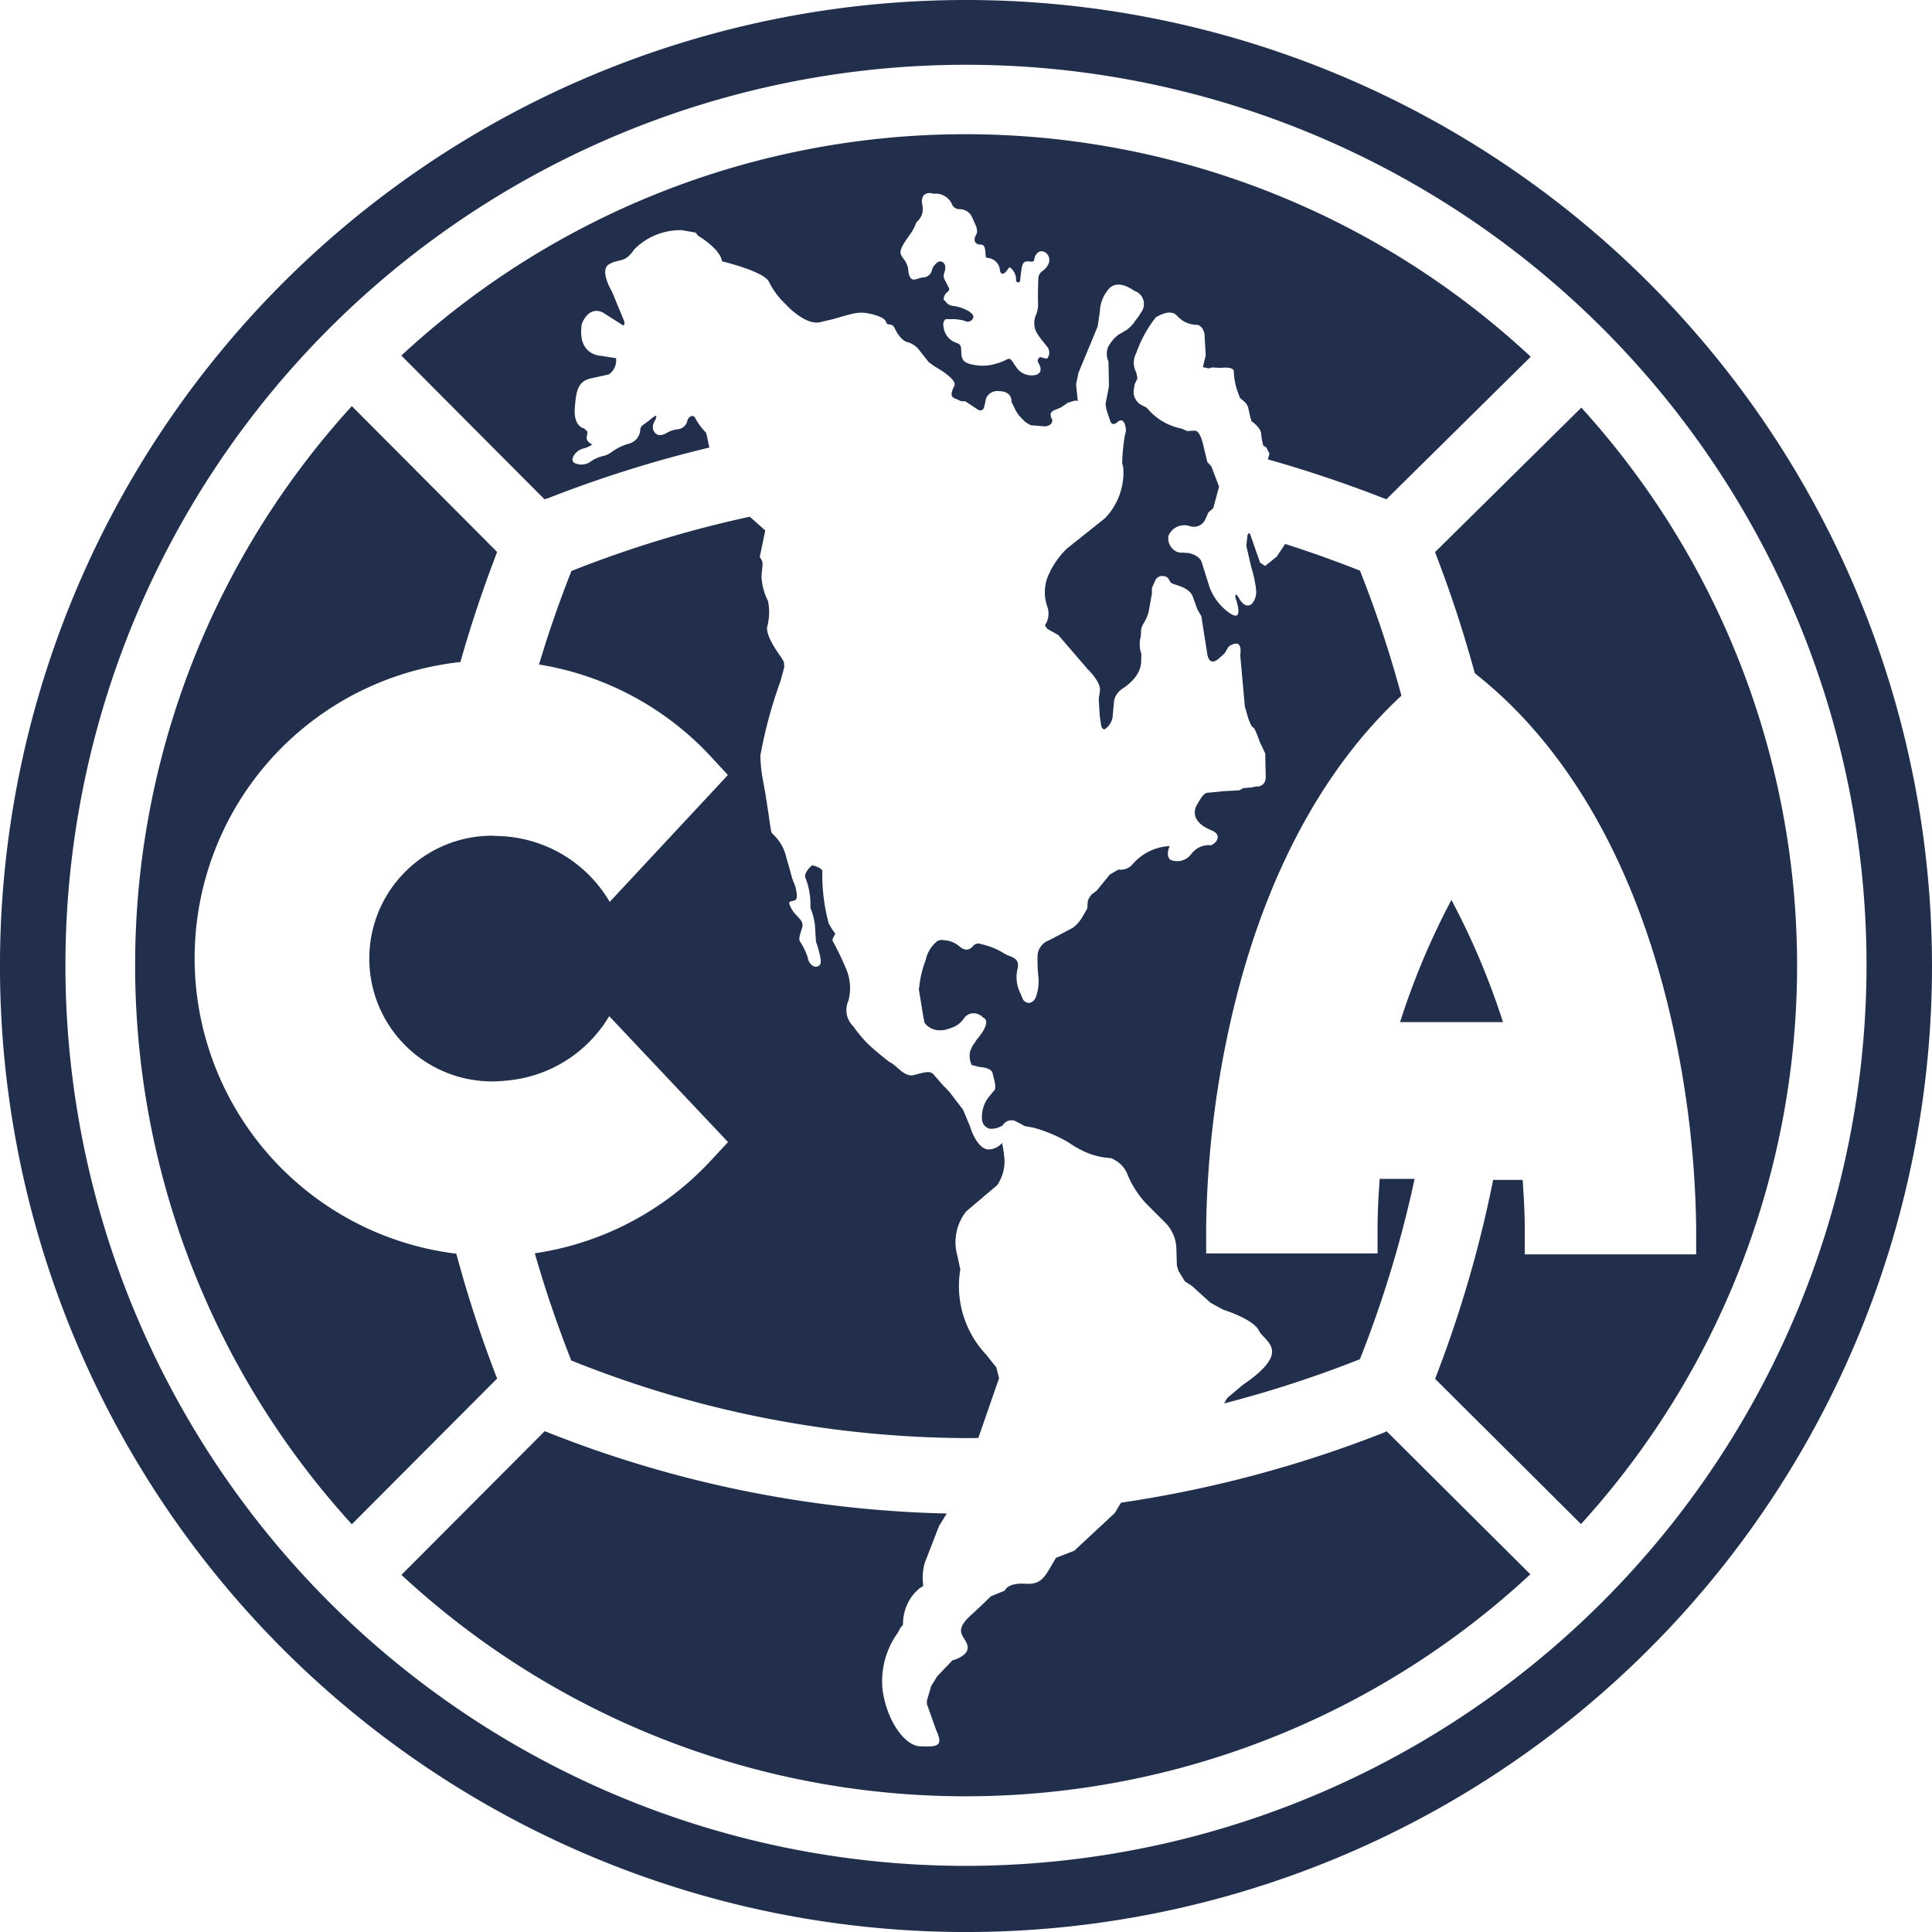 <svg viewBox="0 0 67.437 67.438" height="67.438" width="67.437" xmlns="http://www.w3.org/2000/svg"><defs><style>.a{opacity:0.944;}.b{fill:#152342;}</style></defs><g transform="translate(-360.638 -744.362)" class="a"><g transform="translate(360.638 744.362)"><path transform="translate(-461.724 -809.338)" d="M510.594,845.015h3.592a25.882,25.882,0,0,0-1.8-4.264A25.9,25.9,0,0,0,510.594,845.015Z" class="b"></path><path transform="translate(-370.385 -773.69)" d="M387.7,821.715a43,43,0,0,1-1.387-4.264,10.395,10.395,0,0,1,.143-20.653q.529-1.874,1.244-3.742l.036-.1-5.07-5.091a28.955,28.955,0,0,0,0,39.03l5.073-5.089Z" class="b"></path><path transform="translate(-387.308 -781.64)" d="M421.837,823.243l.225-.19h0l.058-.049.011-.02a1.466,1.466,0,0,0,.218-1.058V821.9l-.01-.062c-.014-.1-.028-.17-.028-.17l-.022-.135a.65.65,0,0,1-.515.23c-.4-.081-.6-.786-.6-.786l-.249-.6-.482-.629-.26-.272s-.188-.217-.3-.344-.343-.057-.671.032-.6-.326-.806-.427a.635.635,0,0,1-.06-.037,8.789,8.789,0,0,1-.786-.665,5.127,5.127,0,0,1-.471-.574.785.785,0,0,1-.168-.887,1.7,1.7,0,0,0-.047-1.035,9.663,9.663,0,0,0-.5-1.053c-.034-.077.087-.223.087-.249s-.074-.083-.228-.37a6.55,6.55,0,0,1-.222-1.8c.034-.127-.349-.227-.349-.227a.807.807,0,0,0-.24.3c-.034.134.007.115.087.4a2.606,2.606,0,0,1,.087.715.319.319,0,0,0,.04.172,2.651,2.651,0,0,1,.121.53c.007.185.034.555.034.555a4.39,4.39,0,0,1,.148.523c.013.128.067.274-.094.338s-.33-.153-.337-.294a2.367,2.367,0,0,0-.282-.587c-.067-.127.087-.414.094-.542s-.061-.2-.2-.351a1.026,1.026,0,0,1-.252-.384c-.04-.121.027-.1.173-.145s.054-.351.04-.441-.087-.191-.148-.427c-.029-.112-.1-.37-.173-.609a1.564,1.564,0,0,0-.467-.83.026.026,0,0,0-.006-.008.177.177,0,0,1-.061-.1c-.05-.284-.093-.61-.093-.61l-.12-.767-.072-.388v-.009a4.824,4.824,0,0,1-.091-.872,15.951,15.951,0,0,1,.7-2.593l.132-.483-.008-.178-.095-.168s-.558-.728-.491-1.07a1.968,1.968,0,0,0,.028-.9h0a2.089,2.089,0,0,1-.228-.854c.02-.369.084-.466-.021-.618l-.04-.061.193-.928-.541-.48a39.6,39.6,0,0,0-6.162,1.87l-.064.025-.025.064q-.627,1.6-1.106,3.2a10.445,10.445,0,0,1,6,3.215l.593.642-3.255,3.495-.87.934a4.645,4.645,0,0,0-3.924-2.3c-.058,0-.116-.01-.175-.01a4.288,4.288,0,1,0,.493,8.547,4.629,4.629,0,0,0,3.589-2.249l.874.927,3.273,3.469-.6.646a10.441,10.441,0,0,1-6.144,3.235q.527,1.843,1.248,3.68l.025.063.064.025a37.272,37.272,0,0,0,13.714,2.683c.143,0,.286,0,.43-.005l.723-2.085-.094-.377-.358-.448a3.491,3.491,0,0,1-.9-2.97l-.1-.47a1.742,1.742,0,0,1,.3-1.552Z" class="b"></path><path transform="translate(-389.658 -754.06)" d="M408.778,771.454a42.638,42.638,0,0,1,5.64-1.772l-.109-.511a2.213,2.213,0,0,1-.384-.519.111.111,0,0,0-.112-.072.212.212,0,0,0-.159.154.385.385,0,0,1-.334.31.943.943,0,0,0-.386.125l-.016.009c-.082.043-.275.145-.41-.027-.056-.071-.124-.225.041-.457l0,0a.075.075,0,0,1,.007-.054c.075-.181-.2.065-.2.065l0,0c-.069.055-.144.112-.23.172s-.115.116-.118.174a.53.53,0,0,1-.417.5,1.862,1.862,0,0,0-.6.3.766.766,0,0,1-.28.127,1.169,1.169,0,0,0-.419.182.553.553,0,0,1-.577.061.138.138,0,0,1-.066-.171.528.528,0,0,1,.4-.341,1.028,1.028,0,0,0,.282-.131c-.066-.034-.218-.126-.194-.267a1.326,1.326,0,0,0,.03-.178.987.987,0,0,0-.12-.117s-.371-.057-.326-.7.117-.95.575-1.051l.616-.136a.607.607,0,0,0,.25-.565l-.536-.086a.662.662,0,0,1-.136-.022h0c-.23-.06-.652-.281-.523-1.093,0,0,.224-.633.719-.4l.008,0,.718.458.046-.04-.011-.109-.434-1.047s-.442-.727-.1-.938.546-.02.877-.514a2.259,2.259,0,0,1,1.655-.679l.014,0,.045.008.434.078.091.112s.773.449.829.89c0,0,1.463.345,1.641.716a2.714,2.714,0,0,0,.45.648h0l.256.261c.272.252.712.583,1.072.5l.489-.115s.576-.176.75-.2a1.15,1.15,0,0,1,.351-.009l.062.009c.065.012.165.033.267.063.173.051.354.128.387.238.053.175.2,0,.307.228s.269.448.469.488a.794.794,0,0,1,.406.3l.31.391.216.155s.788.437.681.665-.156.375.01.446l.233.1h.135l.351.231h0l.018.015.07.046c.077.04.184.059.226-.112l.038-.154a.422.422,0,0,1,.036-.148l.006-.023.01-.009a.429.429,0,0,1,.424-.2c.48.01.433.369.433.369l.146.3a1.5,1.5,0,0,0,.123.189l.184.19a.824.824,0,0,0,.235.144l.5.039c.241-.041.242-.177.236-.241l-.048-.092-.009-.121.075-.087.278-.116.251-.169.257-.077.089.017-.06-.584.083-.4.67-1.618.079-.531a1.245,1.245,0,0,1,.337-.808c.334-.321.859.095.859.095a.481.481,0,0,1,.234.761l0,.006-.015.021a1.705,1.705,0,0,1-.169.241h0a1.233,1.233,0,0,1-.335.351l-.028.014-.045.023a1.161,1.161,0,0,1-.182.107h0a1.321,1.321,0,0,0-.374.445.646.646,0,0,0-.014.417l.014.041.017.051.016.861-.12.613.03.187.088.266.058.174c.044.071.12.114.246,0,.254-.228.334.311.267.4a6.274,6.274,0,0,0-.107,1.058l.009.013.029.116a2.3,2.3,0,0,1-.641,1.774l-1.338,1.066a3.041,3.041,0,0,0-.5.652c-.03.054-.06.111-.087.17a1.49,1.49,0,0,0-.09,1.181.738.738,0,0,1-.079.669l.088.124.379.213,1.024,1.19s.453.427.431.742l0,0-.043.305s.021.37.038.611l.047.315c.036.109.093.172.166.093a.624.624,0,0,0,.231-.379l.047-.508a.486.486,0,0,1,.006-.067v0h0a.621.621,0,0,1,.268-.409l0-.007s.669-.379.677-.957l.008-.277-.028-.073h0l0-.008a1.047,1.047,0,0,1,0-.494,1.379,1.379,0,0,0,.016-.2l0-.027a.54.54,0,0,1,.077-.235,1.666,1.666,0,0,0,.187-.412l.116-.658,0-.189.112-.25h0a.26.26,0,0,1,.264-.166c.24.007.207.192.319.255s.567.119.721.434l0,0,.037.1h0l.129.364.144.255.2,1.276h0l.011.069c.027.129.118.373.4.126l.2-.18.084-.137s.042-.159.292-.2.17.4.17.4l.161,1.79.109.382s.1.317.177.348.226.488.226.488l.2.425.018.864-.008.012a.282.282,0,0,1-.322.273l-.2.04-.256.018-.138.079-.542.029s-.393.041-.555.053c-.141.012-.23.15-.421.5-.151.432.211.675.551.816s.176.354.175.354c-.025.079-.192.166-.192.166a.752.752,0,0,0-.694.309.61.61,0,0,1-.721.2s-.189-.107-.031-.482a1.834,1.834,0,0,0-1.185.517l-.009.01h0l-.148.156a.545.545,0,0,1-.449.137l-.3.176-.455.557-.189.145-.02.033a.491.491,0,0,0-.081.133l-.021.035-.005.066v.014l-.015.2-.156.27a1.237,1.237,0,0,1-.352.406l-.8.421v.005a.6.6,0,0,0-.427.573,4.959,4.959,0,0,0,.032.727,1.623,1.623,0,0,1-.091.693.323.323,0,0,1-.209.2.248.248,0,0,1-.257-.156c-.019-.052-.04-.1-.061-.154a1.255,1.255,0,0,1-.123-.834c.071-.282.007-.393-.285-.5a.851.851,0,0,1-.2-.1,2.535,2.535,0,0,0-.767-.305.243.243,0,0,0-.292.067c-.2.229-.383.082-.485,0a.875.875,0,0,0-.538-.205.257.257,0,0,0-.178.014l-.053.01-.016.027a1.126,1.126,0,0,0-.38.636,3.739,3.739,0,0,0-.233,1l-.008.023.021.13h0l.063.384h0l.085.518.008.01.023.131a.655.655,0,0,0,.637.251l.027.009.066-.021a1.368,1.368,0,0,0,.219-.069l.016-.005,0,0a.817.817,0,0,0,.415-.329.407.407,0,0,1,.543-.11.2.2,0,0,0,.041.014l.074.072c.351.148-.219.776-.219.776l-.156.238-.065.147a.717.717,0,0,0,.049.5l.263.068s.425.015.465.219c.034.174.136.439.074.576v0l0,0a.136.136,0,0,1-.044.053l-.163.2a1.116,1.116,0,0,0-.229.844.352.352,0,0,0,.278.266.763.763,0,0,0,.44-.122.345.345,0,0,1,.393-.162l.009-.005.109.057.258.137.3.055a5.118,5.118,0,0,1,1.2.5c.048.034.124.084.225.145l0,0a.612.612,0,0,0,.12.068,2.5,2.5,0,0,0,.99.334h0a1.155,1.155,0,0,1,.116.013l.083.009.012.014a1,1,0,0,1,.557.6,3.4,3.4,0,0,0,.633.968l.7.7a1.336,1.336,0,0,1,.353.86h0l.019.6.051.184.229.371.238.153.653.592.449.245s1.04.321,1.24.724,1.2.7-.572,1.909l-.533.45-.107.187a40.234,40.234,0,0,0,4.676-1.518l.064-.025.025-.064a39.588,39.588,0,0,0,1.884-6.23h-1.22c0,.065-.009.13-.012.2-.051.728-.06,1.229-.061,1.463l0,.938h-5.983V796.9a34.632,34.632,0,0,1,.825-7.065c1.089-4.914,3.153-8.862,5.991-11.492a40.38,40.38,0,0,0-1.421-4.3l-.025-.064-.064-.025q-1.272-.5-2.547-.907l-.3.446-.4.322-.176-.116-.35-1-.034-.029-.012,0-.043.062-.042.38.176.758a3.84,3.84,0,0,1,.14.6l.02.083-.007.026a.635.635,0,0,1-.139.562c-.2.149-.361-.038-.472-.246h0c-.128-.184-.1,0-.092.045l.021.063.021.059v.013c.073.254.145.66-.257.38a1.916,1.916,0,0,1-.675-.849l-.007-.009-.022-.071-.01-.032-.224-.712-.038-.121s-.073-.223-.47-.3c-.083-.006-.165-.01-.235-.01a.4.4,0,0,1-.263-.1.518.518,0,0,1-.186-.486.6.6,0,0,1,.761-.336.437.437,0,0,0,.538-.268l.025-.056h0l.07-.155.173-.157.2-.745-.267-.707-.143-.157-.149-.623c-.094-.394-.216-.461-.277-.469l-.039,0-.234.014-.2-.087a2.063,2.063,0,0,1-1.209-.724l-.089-.047h0l-.046-.024v0a.529.529,0,0,1-.328-.453l0-.006,0-.032a.533.533,0,0,1,.011-.1h0l.022-.155.1-.215-.043-.206a.706.706,0,0,1,0-.671,4.3,4.3,0,0,1,.687-1.252,1.773,1.773,0,0,1,.2-.1c.023-.009.047-.017.071-.025a.506.506,0,0,1,.355-.011l.008,0,.018.016a.3.3,0,0,1,.1.086l.113.1.065.05a.963.963,0,0,0,.455.148c.177-.014.289.158.316.356l0,0,0,.049h0l.039.661-.1.41.2.045.128-.033.286.016s.506-.072.466.156a2.4,2.4,0,0,0,.157.74l.058.152.074.062.037.032.026.022v0a.472.472,0,0,1,.147.211c.017.082.055.254.081.368l.027.069,0,.04s.339.231.348.449a2.081,2.081,0,0,0,.067.388l.009.027v0l.1.057.114.22-.057.2q2.022.569,4.038,1.355l.1.037,5.038-4.975a28.95,28.95,0,0,0-39.422-.041l4.995,5.016Zm12.44-8.913c.006-.01.013-.019.019-.028.042-.068.087-.133.135-.2l.022-.033a1.479,1.479,0,0,0,.226-.4.314.314,0,0,1,.09-.124.432.432,0,0,0,.035-.043.563.563,0,0,0,.113-.466l0-.034a.391.391,0,0,1,.033-.326.3.3,0,0,1,.309-.074l.033.009a.063.063,0,0,0,.022,0,.622.622,0,0,1,.641.388.281.281,0,0,0,.264.152h0a.463.463,0,0,1,.428.282,1.506,1.506,0,0,1,.07.154c.017.038.037.077.052.113l.016.04a.529.529,0,0,1,.036.183c0,.015,0,.028,0,.043a.294.294,0,0,1-.04.089h0s-.161.273.12.331h0a.2.2,0,0,1,.136.026.191.191,0,0,1,.055.1,1.589,1.589,0,0,1,.029.265.076.076,0,0,0,.066.075.462.462,0,0,1,.432.432c.012.065.038.105.074.115s.085-.008.129-.057c.02-.022.041-.05.066-.084l.039-.053a.04.04,0,0,1,.056-.012.526.526,0,0,1,.2.437.075.075,0,0,0,.068.076.074.074,0,0,0,.074-.069c.013-.128.027-.26.048-.391.038-.248.1-.3.333-.265l.03,0a.07.07,0,0,0,.077-.055l.015-.059a.332.332,0,0,1,.138-.218.214.214,0,0,1,.2-.008.293.293,0,0,1,.163.188.327.327,0,0,1-.019.241.612.612,0,0,1-.2.236.326.326,0,0,0-.151.283c-.009.266-.016.527-.011.792a1,1,0,0,1-.065.452.709.709,0,0,0,.09.735,2.415,2.415,0,0,0,.176.233c.034.042.069.084.1.127a.332.332,0,0,1,.035.415.044.044,0,0,1-.047.023l-.045-.01a.75.75,0,0,1-.112-.03.087.087,0,0,0-.116.041.123.123,0,0,0-.007.135l.017.033.021.041a.306.306,0,0,1,.034.235.231.231,0,0,1-.173.127.639.639,0,0,1-.668-.277l-.08-.113a.9.9,0,0,0-.067-.1.229.229,0,0,0-.076-.069.07.07,0,0,0-.024-.006h-.006a.263.263,0,0,0-.095.034,2.3,2.3,0,0,1-.263.109l-.174.05a1.629,1.629,0,0,1-.877-.026c-.182-.058-.251-.167-.255-.4s-.018-.276-.22-.343a.661.661,0,0,1-.4-.544.293.293,0,0,1,.031-.221c.039-.063.107-.038.186-.043a1.622,1.622,0,0,1,.405.031h0l0,0,.038.006a.6.6,0,0,1,.13.044.208.208,0,0,0,.24-.111c.082-.188-.332-.341-.439-.377l-.1-.027c-.082-.021-.167-.022-.252-.049a.348.348,0,0,1-.153-.113c-.058-.071-.084-.06-.08-.128a.319.319,0,0,1,.111-.206l.06-.057a.1.1,0,0,0,.009-.109l-.014-.027c-.036-.068-.07-.132-.1-.2a.32.32,0,0,1-.04-.315h0s.092-.229-.044-.337-.247.026-.333.127a.716.716,0,0,0-.058.127.322.322,0,0,1-.308.265.8.8,0,0,0-.168.039l-.078.023c-.134.035-.2-.009-.245-.156a.642.642,0,0,1-.026-.139.735.735,0,0,0-.159-.407.682.682,0,0,1-.111-.193C421.076,762.81,421.116,762.712,421.218,762.541Z" class="b"></path><path transform="translate(-464.249 -773.783)" d="M519.45,788.007l-5.109,5.046.036.1a43.074,43.074,0,0,1,1.35,4.129l.194.157c3.212,2.611,5.53,6.8,6.708,12.12a34.665,34.665,0,0,1,.825,7.065v.943h-5.983l0-.938c0-.236-.01-.737-.06-1.445,0-.076-.008-.148-.014-.216h-1.029a41.952,41.952,0,0,1-1.989,6.846l-.036.1,5.091,5.067a28.955,28.955,0,0,0,.018-38.963Z" class="b"></path><path transform="translate(-389.652 -847.7)" d="M437.971,897.7a41.548,41.548,0,0,1-9.191,2.452l-.218.362-1.412,1.314-.637.247c-.385.637-.47.947-1.083.906s-.706.24-.706.24l-.488.2-.38.368-.26.24c-.73.644-.255.752-.175,1.115s-.525.511-.525.511l-.53.556-.21.339-.151.512,0,.117.33.927a1.025,1.025,0,0,1,.1.293l0,0h0c.042.283-.239.268-.661.257-.537-.013-1.171-.886-1.318-1.987a2.893,2.893,0,0,1,.53-1.971l.116-.211.064-.055.007-.081a1.612,1.612,0,0,1,.431-1.076l.154-.144.091-.049.033-.045-.009-.018-.009-.125h0a1.83,1.83,0,0,1,.068-.645l.5-1.289.267-.43a40.18,40.18,0,0,1-13.935-2.836l-.1-.037-5,5.014a28.949,28.949,0,0,0,39.405-.02l-5.018-4.994Z" class="b"></path><path transform="translate(-360.638 -744.362)" d="M394.356,744.362a33.719,33.719,0,1,0,33.719,33.72A33.719,33.719,0,0,0,394.356,744.362Zm0,65.129a31.434,31.434,0,1,1,31.434-31.434A31.469,31.469,0,0,1,394.357,809.491Z" class="b"></path></g></g></svg>